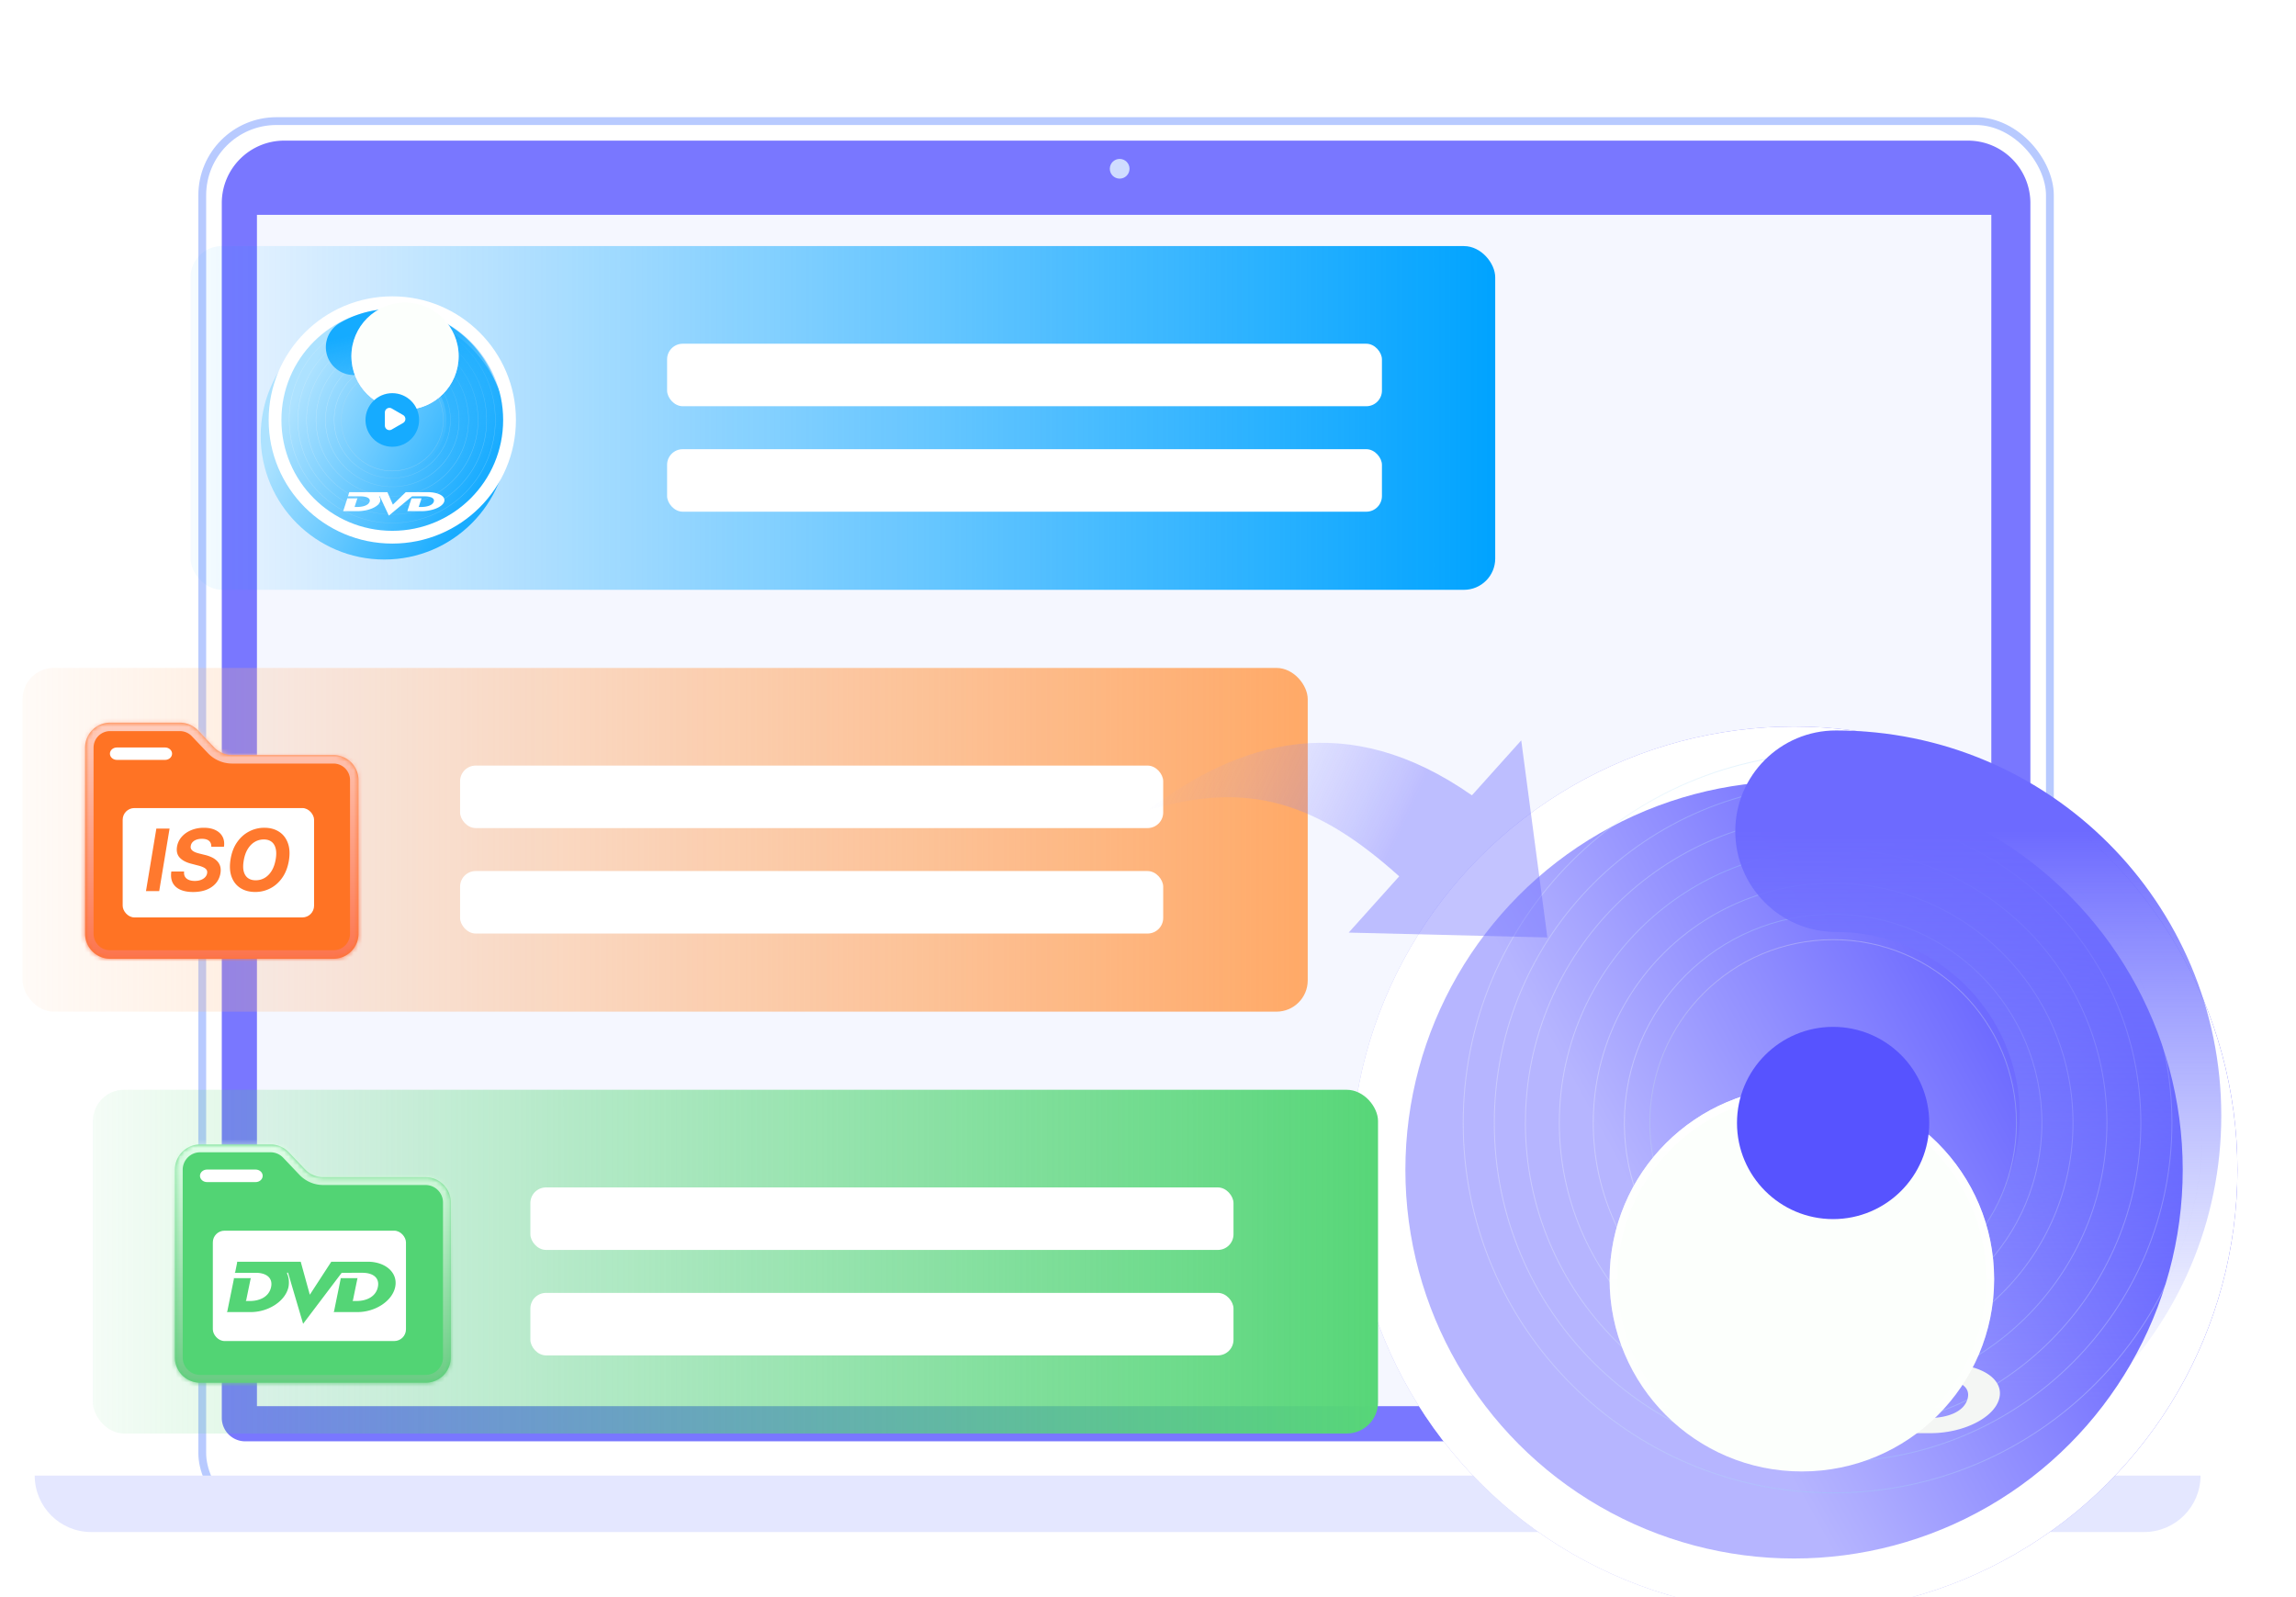 <svg width="529" height="368" fill="none" xmlns="http://www.w3.org/2000/svg"><mask id="a" style="mask-type:alpha" maskUnits="userSpaceOnUse" x="0" y="0" width="529" height="368"><path fill="#D9D9D9" d="M0 0h529v368H0z"/></mask><g mask="url(#a)"><mask id="b" style="mask-type:alpha" maskUnits="userSpaceOnUse" x="-10" y="8" width="565" height="348"><path fill="#D9D9D9" d="M-9.201 8.102h563.4v347.4h-563.4z"/></mask><g mask="url(#b)"><rect x="46.599" y="27.902" width="425.7" height="324" rx="17.1" fill="#fff" stroke="#B8CAFF" stroke-width="1.8"/><path d="M51.1 46.802c0-7.953 6.447-14.4 14.4-14.4h387.9c7.953 0 14.4 6.447 14.4 14.4v279.9a5.4 5.4 0 0 1-5.4 5.4H56.5a5.4 5.4 0 0 1-5.4-5.4v-279.9Z" fill="#7977FF"/><path d="M8 340h499c0 7.18-5.82 13-13 13H21c-7.18 0-13-5.82-13-13Z" fill="#E4E7FF"/><circle cx="257.972" cy="38.888" r="2.271" fill="#CFDCFF"/><path fill="#F5F7FF" d="M59.199 49.502h399.6v274.5h-399.6z"/></g><g filter="url(#c)"><circle cx="422.351" cy="258.752" r="102.15" fill="url(#d)"/><circle cx="422.351" cy="258.752" r="95.85" stroke="#fff" stroke-width="12.6"/></g><path opacity=".3" fill-rule="evenodd" clip-rule="evenodd" d="M422.351 343.875c47.013 0 85.124-38.111 85.124-85.124s-38.111-85.124-85.124-85.124-85.124 38.111-85.124 85.124 38.111 85.124 85.124 85.124Zm0 .211c47.129 0 85.335-38.206 85.335-85.335 0-47.129-38.206-85.335-85.335-85.335-47.13 0-85.335 38.206-85.335 85.335 0 47.129 38.205 85.335 85.335 85.335Z" fill="url(#e)"/><path opacity=".3" fill-rule="evenodd" clip-rule="evenodd" d="M422.351 336.71c43.056 0 77.959-34.903 77.959-77.958 0-43.056-34.903-77.959-77.959-77.959-43.055 0-77.958 34.903-77.958 77.959 0 43.055 34.903 77.958 77.958 77.958Zm0 .211c43.172 0 78.17-34.997 78.17-78.169s-34.998-78.17-78.17-78.17c-43.172 0-78.169 34.998-78.169 78.17 0 43.172 34.997 78.169 78.169 78.169Z" fill="url(#f)"/><path opacity=".3" fill-rule="evenodd" clip-rule="evenodd" d="M422.352 329.543c39.098 0 70.793-31.695 70.793-70.793 0-39.098-31.695-70.793-70.793-70.793-39.098 0-70.793 31.695-70.793 70.793 0 39.098 31.695 70.793 70.793 70.793Zm0 .211c39.214 0 71.004-31.789 71.004-71.004 0-39.214-31.79-71.004-71.004-71.004-39.215 0-71.004 31.79-71.004 71.004 0 39.215 31.789 71.004 71.004 71.004Z" fill="url(#g)"/><path opacity=".3" fill-rule="evenodd" clip-rule="evenodd" d="M422.351 321.728c34.781 0 62.976-28.196 62.976-62.976 0-34.781-28.195-62.976-62.976-62.976s-62.976 28.195-62.976 62.976c0 34.78 28.195 62.976 62.976 62.976Zm0 .211c34.897 0 63.187-28.29 63.187-63.187 0-34.898-28.29-63.188-63.187-63.188s-63.187 28.29-63.187 63.188c0 34.897 28.29 63.187 63.187 63.187Z" fill="url(#h)"/><path opacity=".3" fill-rule="evenodd" clip-rule="evenodd" d="M422.353 313.912c30.463 0 55.159-24.696 55.159-55.159 0-30.464-24.696-55.159-55.159-55.159-30.464 0-55.16 24.695-55.16 55.159 0 30.463 24.696 55.159 55.16 55.159Zm0 .211c30.58 0 55.37-24.79 55.37-55.37s-24.79-55.37-55.37-55.37c-30.581 0-55.371 24.79-55.371 55.37s24.79 55.37 55.371 55.37Z" fill="url(#i)"/><path opacity=".3" fill-rule="evenodd" clip-rule="evenodd" d="M422.351 306.745c26.506 0 47.994-21.487 47.994-47.994 0-26.506-21.488-47.993-47.994-47.993s-47.993 21.487-47.993 47.993c0 26.507 21.487 47.994 47.993 47.994Zm0 .211c26.623 0 48.205-21.582 48.205-48.205 0-26.622-21.582-48.204-48.205-48.204-26.623 0-48.205 21.582-48.205 48.204 0 26.623 21.582 48.205 48.205 48.205Z" fill="url(#j)"/><path opacity=".3" fill-rule="evenodd" clip-rule="evenodd" d="M422.354 300.883c23.268 0 42.13-18.863 42.13-42.131s-18.862-42.131-42.13-42.131c-23.269 0-42.131 18.863-42.131 42.131s18.862 42.131 42.131 42.131Zm0 .211c23.384 0 42.341-18.957 42.341-42.342 0-23.385-18.957-42.342-42.341-42.342-23.385 0-42.342 18.957-42.342 42.342 0 23.385 18.957 42.342 42.342 42.342Z" fill="url(#k)"/><path fill-rule="evenodd" clip-rule="evenodd" d="M399.811 191.523c0-12.822 10.394-23.216 23.215-23.216 49.02 0 88.758 39.738 88.758 88.757 0 49.019-39.738 88.757-88.758 88.757-12.821 0-23.215-10.394-23.215-23.216 0-12.822 10.394-23.216 23.215-23.216 23.376 0 42.326-18.949 42.326-42.325s-18.95-42.326-42.326-42.326c-12.821 0-23.215-10.394-23.215-23.215Z" fill="url(#l)"/><g filter="url(#m)"><path d="m420.908 313.471 3.826 10.392 9.019-10.392h15.308c7.5 0 12.759 3.471 11.552 7.925-1.203 4.454-8.356 7.926-15.82 7.926h-10.159s.228-.07.278-.204c.397-1.525 2.755-10.123 2.784-10.257.032-.165-.17-.215-.17-.215h7.378s-.142-.01-.201.215c-.623 2.247-1.239 4.497-1.848 6.749-.037.151-.262.224-.262.224h1.766c4.186 0 8.145-1.338 8.977-4.441.764-2.831-2.007-4.438-6.518-4.438h-1.636l-7.06.007-16.207 16.051-6.205-15.764s-.058-.106-.105-.237c-.023-.042-.175-.172-.333-.102-.105.058-.119.189-.106.236a.517.517 0 0 1 .077.179c.919 1.503.754 3.247.533 4.073-1.249 4.444-8.369 7.925-15.834 7.925h-10.161s.241-.069.278-.203c.41-1.529 2.771-10.172 2.785-10.258.029-.145-.16-.215-.16-.215h7.43s-.213.06-.255.212c-.039.126-1.539 5.547-1.857 6.752-.037.152-.287.225-.287.225h1.804c4.191 0 8.12-1.338 8.951-4.441.762-2.832-1.985-4.438-6.489-4.438h-8.832s.202-.096.237-.225c.199-.716.802-2.964.831-3.069.033-.116-.169-.192-.169-.192h26.86Z" fill="#F4F6F4"/></g><g filter="url(#n)"><circle cx="422.353" cy="258.751" r="44.296" fill="#FCFFFC"/><circle cx="422.353" cy="258.751" r="43.396" stroke="url(#o)" stroke-width="1.8"/></g><circle cx="422.351" cy="258.752" r="22.148" fill="#5753FF"/><rect x="43.898" y="56.701" width="300.6" height="79.2" rx="7.2" fill="url(#p)"/><g filter="url(#q)"><path d="M61.9 96.764c0-15.731 12.752-28.484 28.483-28.484s28.484 12.753 28.484 28.484c0 15.731-12.753 28.484-28.484 28.484-15.731 0-28.484-12.753-28.484-28.484Z" fill="url(#r)"/></g><g filter="url(#s)"><path fill-rule="evenodd" clip-rule="evenodd" d="M90.383 71.22c-14.107 0-25.543 11.437-25.543 25.544 0 14.107 11.436 25.544 25.543 25.544 14.108 0 25.544-11.437 25.544-25.544 0-14.107-11.436-25.544-25.544-25.544Zm0-2.94C74.652 68.28 61.9 81.033 61.9 96.764c0 15.731 12.753 28.484 28.484 28.484 15.731 0 28.484-12.753 28.484-28.484 0-15.731-12.753-28.484-28.484-28.484Z" fill="#fff"/></g><path opacity=".3" fill-rule="evenodd" clip-rule="evenodd" d="M90.379 73.056c-13.091 0-23.704 10.612-23.704 23.703s10.613 23.704 23.704 23.704c13.091 0 23.703-10.613 23.703-23.704 0-13.09-10.612-23.703-23.703-23.703Zm0-.092c-13.142 0-23.796 10.654-23.796 23.795 0 13.142 10.654 23.796 23.796 23.796 13.141 0 23.795-10.654 23.795-23.796 0-13.141-10.654-23.795-23.795-23.795Z" fill="url(#t)"/><path opacity=".3" fill-rule="evenodd" clip-rule="evenodd" d="M90.373 75.066c-11.988 0-21.706 9.718-21.706 21.705 0 11.988 9.718 21.705 21.706 21.705 11.987 0 21.705-9.717 21.705-21.705 0-11.987-9.718-21.705-21.705-21.705Zm0-.092c-12.038 0-21.797 9.759-21.797 21.797s9.759 21.797 21.797 21.797 21.797-9.759 21.797-21.797-9.759-21.797-21.797-21.797Z" fill="url(#u)"/><path opacity=".3" fill-rule="evenodd" clip-rule="evenodd" d="M90.385 77.058c-10.885 0-19.708 8.823-19.708 19.707s8.823 19.708 19.707 19.708 19.708-8.824 19.708-19.708c0-10.884-8.824-19.707-19.707-19.707Zm0-.092c-10.935 0-19.8 8.865-19.8 19.8 0 10.934 8.865 19.798 19.8 19.798 10.934 0 19.799-8.864 19.799-19.799 0-10.934-8.865-19.799-19.8-19.799Z" fill="url(#v)"/><path opacity=".3" fill-rule="evenodd" clip-rule="evenodd" d="M90.385 79.238c-9.68 0-17.528 7.847-17.528 17.527 0 9.681 7.847 17.528 17.528 17.528 9.68 0 17.527-7.847 17.527-17.528 0-9.68-7.847-17.527-17.528-17.527Zm0-.092c-9.731 0-17.62 7.888-17.62 17.62 0 9.73 7.889 17.619 17.62 17.619 9.73 0 17.619-7.889 17.619-17.62 0-9.73-7.889-17.619-17.62-17.619Z" fill="url(#w)"/><path opacity=".3" fill-rule="evenodd" clip-rule="evenodd" d="M90.385 81.418c-8.477 0-15.348 6.871-15.348 15.347 0 8.477 6.871 15.348 15.347 15.348 8.477 0 15.348-6.871 15.348-15.348 0-8.476-6.871-15.347-15.347-15.347Zm0-.092c-8.528 0-15.44 6.912-15.44 15.44 0 8.527 6.913 15.439 15.44 15.439s15.439-6.912 15.439-15.44c0-8.527-6.912-15.44-15.44-15.44Z" fill="url(#x)"/><path opacity=".3" fill-rule="evenodd" clip-rule="evenodd" d="M90.379 83.41c-7.373 0-13.35 5.977-13.35 13.35 0 7.372 5.977 13.349 13.35 13.349 7.373 0 13.349-5.977 13.349-13.35 0-7.372-5.976-13.35-13.35-13.35Zm0-.092c-7.424 0-13.442 6.018-13.442 13.442 0 7.423 6.018 13.441 13.442 13.441 7.423 0 13.441-6.018 13.441-13.441 0-7.424-6.018-13.442-13.441-13.442Z" fill="url(#y)"/><circle opacity=".3" cx="90.379" cy="96.76" r="11.761" transform="rotate(180 90.379 96.76)" stroke="url(#z)" stroke-width=".092"/><path fill-rule="evenodd" clip-rule="evenodd" d="M75.94 83.2a6.432 6.432 0 0 1 2.355-8.787c11.959-6.904 27.088-2.331 33.96 9.57 6.871 11.902 3.267 27.291-8.692 34.196a6.432 6.432 0 0 1-6.432-11.141c5.444-3.143 7.515-10.506 3.983-16.623-3.531-6.117-10.943-8.005-16.387-4.862A6.432 6.432 0 0 1 75.94 83.2Z" fill="url(#A)"/><path d="m89.258 113.4 1.26 2.872 2.973-2.872h5.045c2.472 0 4.205.96 3.807 2.19-.396 1.231-2.754 2.19-5.213 2.19h-3.348s.075-.019.091-.056c.131-.421.908-2.797.918-2.834.01-.046-.056-.06-.056-.06h2.431s-.046-.002-.066.06c-.205.621-.408 1.243-.61 1.865-.011.042-.085.062-.085.062h.582c1.38 0 2.684-.37 2.958-1.227.252-.783-.661-1.227-2.148-1.227h-.54l-2.326.002-5.341 4.435-2.045-4.356s-.02-.029-.035-.065a.107.107 0 0 0-.11-.028c-.034.016-.039.052-.034.065a.14.14 0 0 1 .025.049c.303.416.249.898.176 1.126-.412 1.228-2.758 2.19-5.219 2.19H79s.08-.019.091-.056c.136-.423.914-2.811.918-2.835.01-.04-.052-.059-.052-.059h2.448s-.07.016-.084.058c-.013.035-.507 1.533-.612 1.866-.012.042-.094.062-.094.062h.594c1.381 0 2.676-.37 2.95-1.227.251-.782-.654-1.226-2.138-1.226H80.11s.066-.027.078-.062c.066-.198.264-.819.274-.848.01-.033-.056-.054-.056-.054h8.852Z" fill="#fff"/><g filter="url(#B)" transform="rotate(180 90.379 96.76)"><circle cx="90.379" cy="96.76" r="12.352" fill="#FCFFFC"/><circle cx="90.379" cy="96.76" r="12.076" stroke="url(#C)" stroke-width=".551"/></g><circle cx="90.385" cy="96.766" r="6.176" transform="rotate(180 90.385 96.766)" fill="#16ABFF"/><path d="M92.876 97.452c.7-.404.7-1.414 0-1.819l-2.625-1.515a1.05 1.05 0 0 0-1.575.91v3.03a1.05 1.05 0 0 0 1.575.91l2.625-1.516Z" fill="#fff"/><g filter="url(#D)"><rect x="153.699" y="77.4" width="164.7" height="14.4" rx="3.6" fill="#fff"/></g><g filter="url(#E)"><rect x="153.699" y="101.701" width="164.7" height="14.4" rx="3.6" fill="#fff"/></g><g filter="url(#F)"><rect x="5.201" y="153.9" width="296.1" height="79.2" rx="7.2" fill="url(#G)"/></g><mask id="J" fill="#fff"><path fill-rule="evenodd" clip-rule="evenodd" d="M82.602 179.748v35.39a5.766 5.766 0 0 1-5.764 5.771H25.365a5.766 5.766 0 0 1-5.763-5.771v-42.866a5.767 5.767 0 0 1 5.763-5.772h16.071c1.575 0 3.079.641 4.173 1.783l3.71 3.903a5.75 5.75 0 0 0 4.164 1.791h23.355a5.767 5.767 0 0 1 5.764 5.771Z"/></mask><g filter="url(#H)"><path fill-rule="evenodd" clip-rule="evenodd" d="M82.602 179.748v35.39a5.766 5.766 0 0 1-5.764 5.771H25.365a5.766 5.766 0 0 1-5.763-5.771v-42.866a5.767 5.767 0 0 1 5.763-5.772h16.071c1.575 0 3.079.641 4.173 1.783l3.71 3.903a5.75 5.75 0 0 0 4.164 1.791h23.355a5.767 5.767 0 0 1 5.764 5.771Z" fill="#FF7324"/></g><path d="m45.61 168.283 1.417-1.347-.006-.006-1.412 1.353Zm3.708 3.903-1.418 1.347.001.001 1.417-1.348Zm35.24 7.571v-.009h-3.912v.009h3.912Zm0 5.677v-5.677h-3.912v5.677h3.912Zm0 15.649v-15.649h-3.912v15.649h3.912Zm0 14.047v-14.047h-3.912v14.047h3.912Zm0 .007v-.007h-3.912v.007h3.912Zm0 .001v-.001h-3.912v.001h3.912Zm-7.72 7.727c4.262 0 7.72-3.458 7.72-7.727h-3.912a3.811 3.811 0 0 1-3.808 3.816v3.911Zm-51.473 0h51.473v-3.911H25.365v3.911Zm-7.72-7.727c0 4.269 3.458 7.727 7.72 7.727v-3.911a3.811 3.811 0 0 1-3.807-3.816h-3.912Zm0-.001v.001h3.913v-.001h-3.912Zm0-2.049v2.049h3.913v-2.049h-3.912Zm0-39.659v39.659h3.913v-39.659h-3.912Zm0-1.157v1.157h3.913v-1.157h-3.912Zm0 0h3.913-3.912Zm7.72-7.728c-4.262 0-7.72 3.458-7.72 7.728h3.913a3.811 3.811 0 0 1 3.807-3.816v-3.912Zm.623 0h-.623v3.912h.623v-3.912Zm15.448 0H25.988v3.912h15.448v-3.912Zm5.585 2.386a7.73 7.73 0 0 0-5.585-2.386v3.912c1.041 0 2.035.423 2.761 1.181l2.824-2.707Zm3.715 3.908-3.709-3.902-2.835 2.694 3.708 3.903 2.836-2.695Zm2.748 1.183a3.794 3.794 0 0 1-2.749-1.184l-2.834 2.697a7.708 7.708 0 0 0 5.582 2.399v-3.912Zm23.354 0H53.484v3.912h23.354v-3.912Zm7.72 7.727c0-4.269-3.458-7.727-7.72-7.727v3.912a3.81 3.81 0 0 1 3.808 3.815h3.912Z" fill="url(#I)" mask="url(#J)"/><rect x="28.264" y="186.188" width="44.1" height="25.2" rx="2.7" fill="#fff"/><path d="m39.068 190.926-2.39 14.4h-3.045l2.39-14.4h3.045Zm9.613 4.184c.024-.586-.147-1.039-.513-1.357-.36-.319-.907-.478-1.638-.478-.497 0-.928.07-1.294.211a2.171 2.171 0 0 0-.879.569c-.215.239-.349.516-.4.83-.052.258-.036.483.049.675.089.192.227.358.414.499.193.136.42.255.682.359.263.098.542.182.837.253l1.238.309a7.733 7.733 0 0 1 1.631.563 4.18 4.18 0 0 1 1.223.864c.333.343.568.746.704 1.21.136.464.154.996.056 1.596-.15.881-.5 1.645-1.048 2.292-.548.642-1.268 1.141-2.158 1.498-.891.351-1.922.527-3.094.527-1.163 0-2.145-.178-2.946-.534-.802-.357-1.385-.884-1.751-1.582-.361-.703-.469-1.573-.323-2.609h2.946c-.052.483.018.886.21 1.209.197.319.49.561.88.725.389.159.846.239 1.37.239.52 0 .983-.075 1.386-.225.407-.15.738-.359.991-.626s.408-.574.464-.921c.056-.324.007-.595-.148-.816-.154-.22-.403-.408-.745-.562-.337-.16-.757-.3-1.258-.422l-1.505-.394c-1.163-.295-2.041-.757-2.637-1.385-.595-.628-.808-1.474-.64-2.538a4.539 4.539 0 0 1 1.09-2.285c.581-.657 1.313-1.165 2.194-1.526.886-.366 1.854-.549 2.904-.549 1.069 0 1.97.185 2.707.556.736.365 1.273.876 1.61 1.533.337.656.44 1.42.31 2.292H48.68Zm17.876 3.213c-.263 1.538-.772 2.843-1.526 3.916-.75 1.074-1.667 1.89-2.75 2.447a7.476 7.476 0 0 1-3.487.837c-1.308 0-2.435-.298-3.382-.893-.942-.595-1.624-1.455-2.046-2.58-.422-1.13-.502-2.492-.239-4.086.253-1.542.757-2.85 1.512-3.923.754-1.078 1.675-1.898 2.763-2.461a7.478 7.478 0 0 1 3.508-.851c1.299 0 2.42.3 3.362.9.946.6 1.628 1.467 2.046 2.602.422 1.13.501 2.494.239 4.092Zm-3.03-.359c.163-.989.156-1.818-.022-2.489-.173-.675-.492-1.186-.956-1.532-.464-.347-1.05-.521-1.758-.521-.769 0-1.474.192-2.116.577-.638.384-1.177.942-1.618 1.673-.436.727-.738 1.61-.907 2.651-.168.994-.164 1.823.014 2.489.183.666.509 1.17.978 1.512.473.337 1.061.506 1.765.506.764 0 1.462-.187 2.095-.562.637-.38 1.174-.931 1.61-1.653.436-.726.74-1.61.914-2.651Z" fill="#FF792E"/><path d="M38.035 175.092H26.936c-.885 0-1.61-.644-1.61-1.432 0-.787.725-1.431 1.61-1.431h11.099c.885 0 1.61.644 1.61 1.431 0 .788-.725 1.432-1.61 1.432Z" fill="#fff"/><g filter="url(#K)"><rect x="106.002" y="174.602" width="162" height="14.4" rx="3.6" fill="#fff"/></g><g filter="url(#L)"><rect x="106.002" y="198.902" width="162" height="14.4" rx="3.6" fill="#fff"/></g><g filter="url(#M)"><rect x="21.398" y="251.102" width="296.1" height="79.2" rx="7.2" fill="url(#N)"/></g><mask id="Q" fill="#fff"><path fill-rule="evenodd" clip-rule="evenodd" d="M103.855 276.73a5.819 5.819 0 0 0-5.806-5.483H74.484a5.803 5.803 0 0 1-4.203-1.807l-3.742-3.938a5.827 5.827 0 0 0-4.21-1.799H46.112a5.819 5.819 0 0 0-5.816 5.824V312.779a5.819 5.819 0 0 0 5.816 5.824h51.936a5.82 5.82 0 0 0 5.816-5.824v-35.708c0-.114-.003-.228-.01-.341Z"/></mask><g filter="url(#O)"><path fill-rule="evenodd" clip-rule="evenodd" d="M103.855 276.73a5.819 5.819 0 0 0-5.806-5.483H74.484a5.803 5.803 0 0 1-4.203-1.807l-3.742-3.938a5.827 5.827 0 0 0-4.21-1.799H46.112a5.819 5.819 0 0 0-5.816 5.824V312.779a5.819 5.819 0 0 0 5.816 5.824h51.936a5.82 5.82 0 0 0 5.816-5.824v-35.708c0-.114-.003-.228-.01-.341Z" fill="#52D474"/></g><path d="m103.855 276.73-1.797.104 1.797-.104Zm-33.574-7.29-1.305 1.24.001.001 1.304-1.241Zm-3.742-3.938 1.305-1.24-.005-.005-1.3 1.245Zm39.113 11.125c-.23-4.007-3.547-7.18-7.603-7.18v3.6a4.02 4.02 0 0 1 4.009 3.787l3.594-.207Zm-7.603-7.18H74.484v3.6H98.05v-3.6Zm-23.565 0c-1.092 0-2.14-.45-2.899-1.248l-2.608 2.482a7.601 7.601 0 0 0 5.507 2.366v-3.6Zm-2.898-1.247-3.742-3.938-2.61 2.48 3.743 3.938 2.61-2.48Zm-3.747-3.943a7.626 7.626 0 0 0-5.51-2.354v3.6c1.097 0 2.145.446 2.91 1.245l2.6-2.491Zm-5.51-2.354H46.74v3.6h15.587v-3.6Zm-15.588 0h-.628v3.6h.628v-3.6Zm-.628 0c-4.206 0-7.616 3.411-7.616 7.624h3.6a4.02 4.02 0 0 1 4.016-4.024v-3.6Zm-7.616 7.624h3.6-3.6Zm0 0v1.168h3.6v-1.168h-3.6Zm0 1.168v40.016h3.6v-40.016h-3.6Zm0 40.016v2.068h3.6v-2.068h-3.6Zm0 2.068h3.6-3.6Zm0 0c0 4.213 3.41 7.624 7.616 7.624v-3.6a4.02 4.02 0 0 1-4.016-4.024h-3.6Zm7.616 7.624h51.936v-3.6H46.113v3.6Zm51.936 0c4.205 0 7.616-3.411 7.616-7.624h-3.6a4.019 4.019 0 0 1-4.016 4.024v3.6Zm7.616-7.624h-3.6 3.6Zm0 0v-.008h-3.6v.008h3.6Zm0-.008v-14.173h-3.6v14.173h3.6Zm0-14.173v-15.79h-3.6v15.79h3.6Zm0-15.79v-5.729h-3.6v5.729h3.6Zm0-5.729v-.008h-3.6v.008h3.6Zm0-.008c0-.149-.004-.297-.013-.444l-3.594.207c.005.078.007.157.007.237h3.6Z" fill="url(#P)" mask="url(#Q)"/><rect x="49.037" y="283.566" width="44.498" height="25.427" rx="2.7" fill="#fff"/><path d="m69.285 290.719 2.098 7.605 4.946-7.605h8.394c4.112 0 6.996 2.54 6.335 5.8-.66 3.26-4.583 5.801-8.675 5.801h-5.57s.124-.051.151-.149c.218-1.117 1.51-7.409 1.527-7.508.017-.12-.093-.157-.093-.157h4.046s-.078-.007-.11.157a1152.2 1152.2 0 0 0-1.014 4.94c-.02.111-.143.164-.143.164h.968c2.295 0 4.466-.979 4.922-3.25.419-2.072-1.1-3.248-3.574-3.248h-.897l-3.871.005-8.888 11.748-3.402-11.538s-.032-.078-.058-.174c-.012-.03-.095-.125-.182-.074-.058.042-.066.138-.058.173a.47.47 0 0 1 .042.131c.504 1.1.413 2.376.292 2.981-.685 3.252-4.59 5.8-8.683 5.8h-5.571s.132-.051.152-.149c.225-1.119 1.52-7.445 1.527-7.507.016-.107-.087-.158-.087-.158h4.074s-.117.044-.14.155c-.021.093-.844 4.06-1.018 4.942-.02.111-.158.165-.158.165h.99c2.297 0 4.452-.98 4.908-3.251.418-2.072-1.088-3.248-3.558-3.248h-4.843s.11-.07.13-.164c.108-.524.44-2.17.455-2.246.018-.086-.093-.141-.093-.141h14.73Z" fill="#54D576"/><path d="M58.897 272.372H47.7c-.894 0-1.625-.65-1.625-1.445 0-.794.731-1.445 1.625-1.445h11.198c.894 0 1.625.651 1.625 1.445 0 .795-.731 1.445-1.625 1.445Z" fill="#fff"/><g filter="url(#R)"><rect x="122.199" y="271.801" width="162" height="14.4" rx="3.6" fill="#fff"/></g><g filter="url(#S)"><rect x="122.199" y="296.102" width="162" height="14.4" rx="3.6" fill="#fff"/></g><path opacity=".4" d="m339.13 183.254 11.365-12.659 6.021 45.406-45.782-1.116 11.644-12.97c-18.5-16.608-34.34-22.382-57.979-15.173 21.284-15.999 45.989-23.582 74.731-3.488Z" fill="url(#T)"/></g><defs><linearGradient id="i" x1="477.607" y1="268.192" x2="365.487" y2="268.192" gradientUnits="userSpaceOnUse"><stop stop-color="#fff"/><stop offset=".495" stop-color="#92D2F7"/><stop offset="1" stop-color="#fff"/></linearGradient><linearGradient id="T" x1="315.63" y1="207.201" x2="264.492" y2="183.561" gradientUnits="userSpaceOnUse"><stop stop-color="#6A68FF"/><stop offset="1" stop-color="#A9AAFD" stop-opacity="0"/></linearGradient><linearGradient id="P" x1="72.081" y1="263.703" x2="72.081" y2="318.603" gradientUnits="userSpaceOnUse"><stop stop-color="#E0FEE8"/><stop offset="1" stop-color="#6ACB83"/></linearGradient><linearGradient id="N" x1="317.498" y1="291.668" x2="1.603" y2="291.668" gradientUnits="userSpaceOnUse"><stop stop-color="#57D678"/><stop offset="1" stop-color="#57D678" stop-opacity="0"/></linearGradient><linearGradient id="I" x1="51.102" y1="166.5" x2="51.102" y2="220.909" gradientUnits="userSpaceOnUse"><stop stop-color="#FFCDBD"/><stop offset="1" stop-color="#FC744D"/></linearGradient><linearGradient id="G" x1="301.301" y1="194.466" x2="-14.594" y2="194.466" gradientUnits="userSpaceOnUse"><stop stop-color="#FFA967"/><stop offset="1" stop-color="#FFB882" stop-opacity="0"/></linearGradient><linearGradient id="C" x1="90.379" y1="84.408" x2="90.379" y2="109.111" gradientUnits="userSpaceOnUse"><stop stop-color="#fff"/><stop offset="1" stop-color="#fff" stop-opacity="0"/></linearGradient><linearGradient id="A" x1="89.388" y1="75.435" x2="96.623" y2="108.565" gradientUnits="userSpaceOnUse"><stop stop-color="#15ABFF"/><stop offset="1" stop-color="#15ABFF" stop-opacity="0"/></linearGradient><linearGradient id="z" x1="90.379" y1="84.953" x2="90.379" y2="108.566" gradientUnits="userSpaceOnUse"><stop stop-color="#EFEFEF"/><stop offset=".495" stop-color="#C1DBEA"/><stop offset="1" stop-color="#E6F0F5"/></linearGradient><linearGradient id="y" x1="76.965" y1="94.468" x2="104.183" y2="94.468" gradientUnits="userSpaceOnUse"><stop stop-color="#fff"/><stop offset=".495" stop-color="#92D2F7"/><stop offset="1" stop-color="#fff"/></linearGradient><linearGradient id="x" x1="74.977" y1="94.133" x2="106.241" y2="94.133" gradientUnits="userSpaceOnUse"><stop stop-color="#fff"/><stop offset=".495" stop-color="#92D2F7"/><stop offset="1" stop-color="#fff"/></linearGradient><linearGradient id="w" x1="72.802" y1="93.762" x2="108.48" y2="93.762" gradientUnits="userSpaceOnUse"><stop stop-color="#fff"/><stop offset=".495" stop-color="#92D2F7"/><stop offset="1" stop-color="#fff"/></linearGradient><linearGradient id="v" x1="70.627" y1="93.39" x2="110.718" y2="93.39" gradientUnits="userSpaceOnUse"><stop stop-color="#fff"/><stop offset=".495" stop-color="#92D2F7"/><stop offset="1" stop-color="#fff"/></linearGradient><linearGradient id="u" x1="68.621" y1="93.055" x2="112.759" y2="93.055" gradientUnits="userSpaceOnUse"><stop stop-color="#fff"/><stop offset=".495" stop-color="#92D2F7"/><stop offset="1" stop-color="#fff"/></linearGradient><linearGradient id="t" x1="66.633" y1="92.703" x2="114.817" y2="92.703" gradientUnits="userSpaceOnUse"><stop stop-color="#fff"/><stop offset=".495" stop-color="#92D2F7"/><stop offset="1" stop-color="#fff"/></linearGradient><linearGradient id="r" x1="73.017" y1="82.063" x2="114.641" y2="102.92" gradientUnits="userSpaceOnUse"><stop stop-color="#ADE2FF"/><stop offset="1" stop-color="#19ACFF"/></linearGradient><linearGradient id="d" x1="482.079" y1="190.37" x2="376.764" y2="248.41" gradientUnits="userSpaceOnUse"><stop stop-color="#5753FF"/><stop offset="1" stop-color="#B6B5FF"/></linearGradient><linearGradient id="e" x1="507.507" y1="273.299" x2="334.71" y2="273.299" gradientUnits="userSpaceOnUse"><stop stop-color="#fff"/><stop offset=".495" stop-color="#92D2F7"/><stop offset="1" stop-color="#fff"/></linearGradient><linearGradient id="f" x1="500.357" y1="272.078" x2="342.07" y2="272.078" gradientUnits="userSpaceOnUse"><stop stop-color="#fff"/><stop offset=".495" stop-color="#92D2F7"/><stop offset="1" stop-color="#fff"/></linearGradient><linearGradient id="g" x1="493.207" y1="270.855" x2="349.43" y2="270.855" gradientUnits="userSpaceOnUse"><stop stop-color="#fff"/><stop offset=".495" stop-color="#92D2F7"/><stop offset="1" stop-color="#fff"/></linearGradient><linearGradient id="h" x1="485.406" y1="269.523" x2="357.457" y2="269.523" gradientUnits="userSpaceOnUse"><stop stop-color="#fff"/><stop offset=".495" stop-color="#6DCBFF"/><stop offset="1" stop-color="#fff"/></linearGradient><linearGradient id="p" x1="344.498" y1="97.267" x2="32.049" y2="97.267" gradientUnits="userSpaceOnUse"><stop stop-color="#00A3FF"/><stop offset="1" stop-color="#00A3FF" stop-opacity="0"/></linearGradient><linearGradient id="j" x1="470.455" y1="266.969" x2="372.844" y2="266.969" gradientUnits="userSpaceOnUse"><stop stop-color="#fff"/><stop offset=".495" stop-color="#92D2F7"/><stop offset="1" stop-color="#fff"/></linearGradient><linearGradient id="k" x1="422.354" y1="216.41" x2="422.354" y2="301.094" gradientUnits="userSpaceOnUse"><stop stop-color="#EFEFEF"/><stop offset=".495" stop-color="#C1DBEA"/><stop offset="1" stop-color="#E6F0F5"/></linearGradient><linearGradient id="l" x1="455.797" y1="191.523" x2="455.797" y2="322.605" gradientUnits="userSpaceOnUse"><stop stop-color="#6D6AFF"/><stop offset="1" stop-color="#8D99FF" stop-opacity="0"/></linearGradient><linearGradient id="o" x1="422.353" y1="214.455" x2="422.353" y2="303.047" gradientUnits="userSpaceOnUse"><stop stop-color="#fff"/><stop offset="1" stop-color="#fff" stop-opacity="0"/></linearGradient><filter id="F" x="-5.599" y="143.1" width="317.7" height="100.799" filterUnits="userSpaceOnUse" color-interpolation-filters="sRGB"><feFlood flood-opacity="0" result="BackgroundImageFix"/><feGaussianBlur in="BackgroundImageFix" stdDeviation="5.4"/><feComposite in2="SourceAlpha" operator="in" result="effect1_backgroundBlur_3991_50"/><feBlend in="SourceGraphic" in2="effect1_backgroundBlur_3991_50" result="shape"/></filter><filter id="m" x="389.781" y="313.471" width="71.004" height="20.443" filterUnits="userSpaceOnUse" color-interpolation-filters="sRGB"><feFlood flood-opacity="0" result="BackgroundImageFix"/><feBlend in="SourceGraphic" in2="BackgroundImageFix" result="shape"/><feColorMatrix in="SourceAlpha" values="0 0 0 0 0 0 0 0 0 0 0 0 0 0 0 0 0 0 127 0" result="hardAlpha"/><feOffset dy=".9"/><feGaussianBlur stdDeviation=".9"/><feComposite in2="hardAlpha" operator="arithmetic" k2="-1" k3="1"/><feColorMatrix values="0 0 0 0 0 0 0 0 0 0 0 0 0 0 0 0 0 0 0.08 0"/><feBlend in2="shape" result="effect1_innerShadow_3991_50"/></filter><filter id="R" x="122.199" y="271.801" width="162" height="16.2" filterUnits="userSpaceOnUse" color-interpolation-filters="sRGB"><feFlood flood-opacity="0" result="BackgroundImageFix"/><feBlend in="SourceGraphic" in2="BackgroundImageFix" result="shape"/><feColorMatrix in="SourceAlpha" values="0 0 0 0 0 0 0 0 0 0 0 0 0 0 0 0 0 0 127 0" result="hardAlpha"/><feOffset dy="1.8"/><feGaussianBlur stdDeviation=".9"/><feComposite in2="hardAlpha" operator="arithmetic" k2="-1" k3="1"/><feColorMatrix values="0 0 0 0 0.759 0 0 0 0 0.979 0 0 0 0 0.815 0 0 0 1 0"/><feBlend in2="shape" result="effect1_innerShadow_3991_50"/></filter><filter id="O" x="40.297" y="263.703" width="63.568" height="54.9" filterUnits="userSpaceOnUse" color-interpolation-filters="sRGB"><feFlood flood-opacity="0" result="BackgroundImageFix"/><feBlend in="SourceGraphic" in2="BackgroundImageFix" result="shape"/><feColorMatrix in="SourceAlpha" values="0 0 0 0 0 0 0 0 0 0 0 0 0 0 0 0 0 0 127 0" result="hardAlpha"/><feOffset/><feGaussianBlur stdDeviation="7.2"/><feComposite in2="hardAlpha" operator="arithmetic" k2="-1" k3="1"/><feColorMatrix values="0 0 0 0 0.675 0 0 0 0 0.988 0 0 0 0 0.76 0 0 0 1 0"/><feBlend in2="shape" result="effect1_innerShadow_3991_50"/></filter><filter id="M" x="10.598" y="240.302" width="317.7" height="100.799" filterUnits="userSpaceOnUse" color-interpolation-filters="sRGB"><feFlood flood-opacity="0" result="BackgroundImageFix"/><feGaussianBlur in="BackgroundImageFix" stdDeviation="5.4"/><feComposite in2="SourceAlpha" operator="in" result="effect1_backgroundBlur_3991_50"/><feBlend in="SourceGraphic" in2="effect1_backgroundBlur_3991_50" result="shape"/></filter><filter id="L" x="106.002" y="198.902" width="162" height="16.2" filterUnits="userSpaceOnUse" color-interpolation-filters="sRGB"><feFlood flood-opacity="0" result="BackgroundImageFix"/><feBlend in="SourceGraphic" in2="BackgroundImageFix" result="shape"/><feColorMatrix in="SourceAlpha" values="0 0 0 0 0 0 0 0 0 0 0 0 0 0 0 0 0 0 127 0" result="hardAlpha"/><feOffset dy="1.8"/><feGaussianBlur stdDeviation=".9"/><feComposite in2="hardAlpha" operator="arithmetic" k2="-1" k3="1"/><feColorMatrix values="0 0 0 0 0.942 0 0 0 0 0.822 0 0 0 0 0.731 0 0 0 1 0"/><feBlend in2="shape" result="effect1_innerShadow_3991_50"/></filter><filter id="K" x="106.002" y="174.602" width="162" height="16.2" filterUnits="userSpaceOnUse" color-interpolation-filters="sRGB"><feFlood flood-opacity="0" result="BackgroundImageFix"/><feBlend in="SourceGraphic" in2="BackgroundImageFix" result="shape"/><feColorMatrix in="SourceAlpha" values="0 0 0 0 0 0 0 0 0 0 0 0 0 0 0 0 0 0 127 0" result="hardAlpha"/><feOffset dy="1.8"/><feGaussianBlur stdDeviation=".9"/><feComposite in2="hardAlpha" operator="arithmetic" k2="-1" k3="1"/><feColorMatrix values="0 0 0 0 0.942 0 0 0 0 0.822 0 0 0 0 0.731 0 0 0 1 0"/><feBlend in2="shape" result="effect1_innerShadow_3991_50"/></filter><filter id="H" x="19.602" y="166.5" width="63" height="54.41" filterUnits="userSpaceOnUse" color-interpolation-filters="sRGB"><feFlood flood-opacity="0" result="BackgroundImageFix"/><feBlend in="SourceGraphic" in2="BackgroundImageFix" result="shape"/><feColorMatrix in="SourceAlpha" values="0 0 0 0 0 0 0 0 0 0 0 0 0 0 0 0 0 0 127 0" result="hardAlpha"/><feOffset/><feGaussianBlur stdDeviation="6.443"/><feComposite in2="hardAlpha" operator="arithmetic" k2="-1" k3="1"/><feColorMatrix values="0 0 0 0 1 0 0 0 0 0.81 0 0 0 0 0.75 0 0 0 1 0"/><feBlend in2="shape" result="effect1_innerShadow_3991_50"/></filter><filter id="S" x="122.199" y="296.102" width="162" height="16.2" filterUnits="userSpaceOnUse" color-interpolation-filters="sRGB"><feFlood flood-opacity="0" result="BackgroundImageFix"/><feBlend in="SourceGraphic" in2="BackgroundImageFix" result="shape"/><feColorMatrix in="SourceAlpha" values="0 0 0 0 0 0 0 0 0 0 0 0 0 0 0 0 0 0 127 0" result="hardAlpha"/><feOffset dy="1.8"/><feGaussianBlur stdDeviation=".9"/><feComposite in2="hardAlpha" operator="arithmetic" k2="-1" k3="1"/><feColorMatrix values="0 0 0 0 0.759 0 0 0 0 0.979 0 0 0 0 0.815 0 0 0 1 0"/><feBlend in2="shape" result="effect1_innerShadow_3991_50"/></filter><filter id="E" x="153.699" y="101.701" width="164.699" height="16.2" filterUnits="userSpaceOnUse" color-interpolation-filters="sRGB"><feFlood flood-opacity="0" result="BackgroundImageFix"/><feBlend in="SourceGraphic" in2="BackgroundImageFix" result="shape"/><feColorMatrix in="SourceAlpha" values="0 0 0 0 0 0 0 0 0 0 0 0 0 0 0 0 0 0 127 0" result="hardAlpha"/><feOffset dy="1.8"/><feGaussianBlur stdDeviation=".9"/><feComposite in2="hardAlpha" operator="arithmetic" k2="-1" k3="1"/><feColorMatrix values="0 0 0 0 0.694 0 0 0 0 0.873 0 0 0 0 0.95 0 0 0 1 0"/><feBlend in2="shape" result="effect1_innerShadow_3991_50"/></filter><filter id="D" x="153.699" y="77.4" width="164.699" height="16.2" filterUnits="userSpaceOnUse" color-interpolation-filters="sRGB"><feFlood flood-opacity="0" result="BackgroundImageFix"/><feBlend in="SourceGraphic" in2="BackgroundImageFix" result="shape"/><feColorMatrix in="SourceAlpha" values="0 0 0 0 0 0 0 0 0 0 0 0 0 0 0 0 0 0 127 0" result="hardAlpha"/><feOffset dy="1.8"/><feGaussianBlur stdDeviation=".9"/><feComposite in2="hardAlpha" operator="arithmetic" k2="-1" k3="1"/><feColorMatrix values="0 0 0 0 0.694 0 0 0 0 0.873 0 0 0 0 0.95 0 0 0 1 0"/><feBlend in2="shape" result="effect1_innerShadow_3991_50"/></filter><filter id="B" x="69.942" y="82.387" width="34.994" height="38.302" filterUnits="userSpaceOnUse" color-interpolation-filters="sRGB"><feFlood flood-opacity="0" result="BackgroundImageFix"/><feColorMatrix in="SourceAlpha" values="0 0 0 0 0 0 0 0 0 0 0 0 0 0 0 0 0 0 127 0" result="hardAlpha"/><feOffset dx="-2.94" dy="3.124"/><feGaussianBlur stdDeviation="2.573"/><feComposite in2="hardAlpha" operator="out"/><feColorMatrix values="0 0 0 0 0.29 0 0 0 0 0.675 0 0 0 0 0.892 0 0 0 1 0"/><feBlend in2="BackgroundImageFix" result="effect1_dropShadow_3991_50"/><feBlend in="SourceGraphic" in2="effect1_dropShadow_3991_50" result="shape"/><feColorMatrix in="SourceAlpha" values="0 0 0 0 0 0 0 0 0 0 0 0 0 0 0 0 0 0 127 0" result="hardAlpha"/><feOffset dy="11.577"/><feGaussianBlur stdDeviation="6.983"/><feComposite in2="hardAlpha" operator="arithmetic" k2="-1" k3="1"/><feColorMatrix values="0 0 0 0 0.621 0 0 0 0 0.621 0 0 0 0 0.621 0 0 0 0.1 0"/><feBlend in2="shape" result="effect2_innerShadow_3991_50"/></filter><filter id="s" x="58.474" y="64.855" width="63.817" height="63.817" filterUnits="userSpaceOnUse" color-interpolation-filters="sRGB"><feFlood flood-opacity="0" result="BackgroundImageFix"/><feColorMatrix in="SourceAlpha" values="0 0 0 0 0 0 0 0 0 0 0 0 0 0 0 0 0 0 127 0" result="hardAlpha"/><feOffset/><feGaussianBlur stdDeviation="1.712"/><feColorMatrix values="0 0 0 0 0.597 0 0 0 0 0.659 0 0 0 0 0.767 0 0 0 0.37 0"/><feBlend in2="BackgroundImageFix" result="effect1_dropShadow_3991_50"/><feBlend in="SourceGraphic" in2="effect1_dropShadow_3991_50" result="shape"/></filter><filter id="q" x="54.18" y="66.074" width="68.73" height="68.73" filterUnits="userSpaceOnUse" color-interpolation-filters="sRGB"><feFlood flood-opacity="0" result="BackgroundImageFix"/><feColorMatrix in="SourceAlpha" values="0 0 0 0 0 0 0 0 0 0 0 0 0 0 0 0 0 0 127 0" result="hardAlpha"/><feOffset dx="-1.838" dy="3.675"/><feGaussianBlur stdDeviation="2.94"/><feColorMatrix values="0 0 0 0 0.597 0 0 0 0 0.659 0 0 0 0 0.767 0 0 0 0.16 0"/><feBlend in2="BackgroundImageFix" result="effect1_dropShadow_3991_50"/><feBlend in="SourceGraphic" in2="effect1_dropShadow_3991_50" result="shape"/></filter><filter id="n" x="358.257" y="209.505" width="113.792" height="121.892" filterUnits="userSpaceOnUse" color-interpolation-filters="sRGB"><feFlood flood-opacity="0" result="BackgroundImageFix"/><feColorMatrix in="SourceAlpha" values="0 0 0 0 0 0 0 0 0 0 0 0 0 0 0 0 0 0 127 0" result="hardAlpha"/><feOffset dx="-7.2" dy="7.65"/><feGaussianBlur stdDeviation="6.3"/><feComposite in2="hardAlpha" operator="out"/><feColorMatrix values="0 0 0 0 0.597 0 0 0 0 0.603 0 0 0 0 0.912 0 0 0 1 0"/><feBlend in2="BackgroundImageFix" result="effect1_dropShadow_3991_50"/><feBlend in="SourceGraphic" in2="effect1_dropShadow_3991_50" result="shape"/><feColorMatrix in="SourceAlpha" values="0 0 0 0 0 0 0 0 0 0 0 0 0 0 0 0 0 0 127 0" result="hardAlpha"/><feOffset dy="28.35"/><feGaussianBlur stdDeviation="17.1"/><feComposite in2="hardAlpha" operator="arithmetic" k2="-1" k3="1"/><feColorMatrix values="0 0 0 0 0.621 0 0 0 0 0.621 0 0 0 0 0.621 0 0 0 0.18 0"/><feBlend in2="shape" result="effect2_innerShadow_3991_50"/></filter><filter id="c" x="289.601" y="145.802" width="247.501" height="247.501" filterUnits="userSpaceOnUse" color-interpolation-filters="sRGB"><feFlood flood-opacity="0" result="BackgroundImageFix"/><feColorMatrix in="SourceAlpha" values="0 0 0 0 0 0 0 0 0 0 0 0 0 0 0 0 0 0 127 0" result="hardAlpha"/><feOffset dx="-9" dy="10.8"/><feGaussianBlur stdDeviation="10.8"/><feColorMatrix values="0 0 0 0 0.597 0 0 0 0 0.659 0 0 0 0 0.767 0 0 0 0.16 0"/><feBlend in2="BackgroundImageFix" result="effect1_dropShadow_3991_50"/><feBlend in="SourceGraphic" in2="effect1_dropShadow_3991_50" result="shape"/></filter></defs></svg>